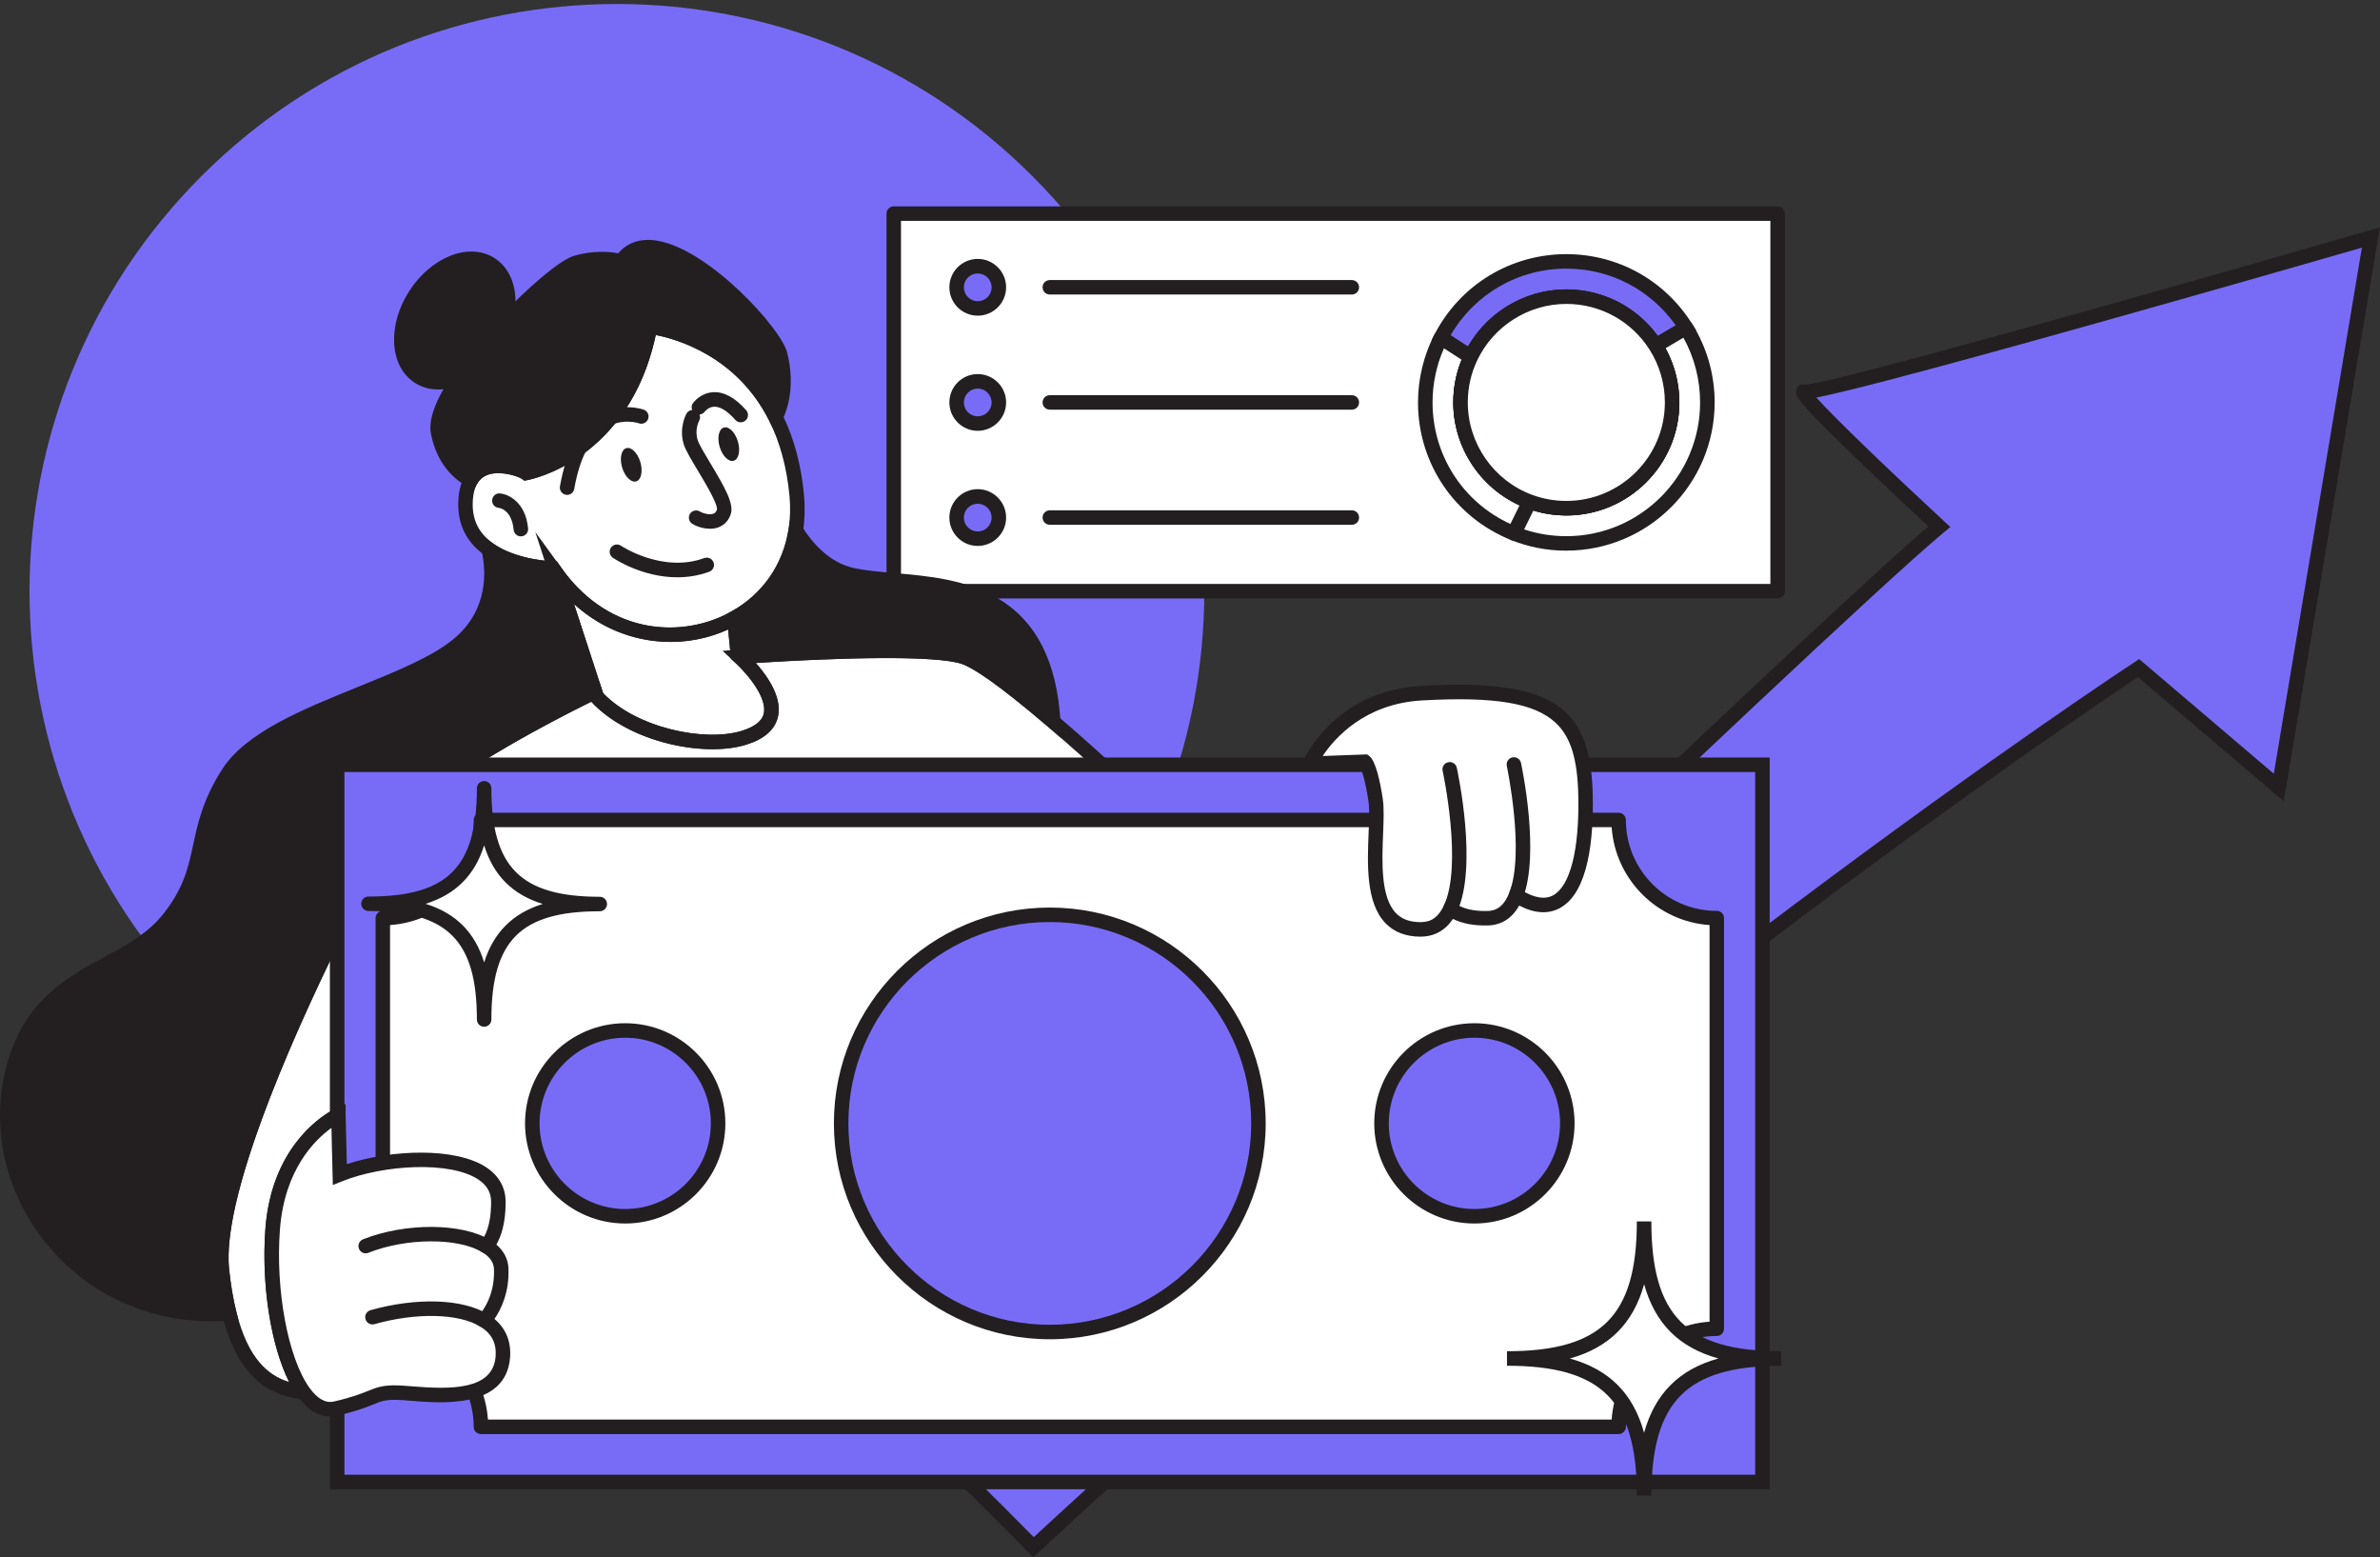 <svg width="587" height="384" viewBox="0 0 587 384" fill="none" xmlns="http://www.w3.org/2000/svg">
<rect x="0" y="0" width="587" height="384" fill="#333333" stroke="none"/>
<g clip-path="url(#clip0_154_2256)">
<path d="M254.595 248.169C311.171 191.622 311.171 99.942 254.595 43.395C198.02 -13.152 106.292 -13.152 49.716 43.395C-6.86 99.942 -6.86 191.622 49.716 248.169C106.292 304.715 198.02 304.715 254.595 248.169Z" fill="#786CF7"/>
<path d="M438.439 52.667H220.436V145.777H438.439V52.667Z" fill="white"/>
<path d="M438.439 147.562H220.436C219.448 147.562 218.649 146.764 218.649 145.777V52.667C218.649 51.68 219.448 50.882 220.436 50.882H438.439C439.426 50.882 440.225 51.68 440.225 52.667V145.777C440.225 146.764 439.426 147.562 438.439 147.562ZM222.222 143.982H436.644V54.452H222.222V143.982Z" fill="#231F20"/>
<path d="M415.827 80.821L408.332 85.235C403.7 77.968 395.567 73.15 386.303 73.15C375.909 73.15 366.932 79.233 362.74 88.034L355.388 83.288C361.169 72.109 372.848 64.456 386.303 64.456C398.754 64.456 409.669 70.996 415.818 80.821H415.827Z" fill="#786CF7"/>
<path d="M363.485 90.636L353.063 83.898L353.809 82.453C360.119 70.243 372.569 62.661 386.312 62.661C399.005 62.661 410.603 69.094 417.344 79.87L418.323 81.422L407.757 87.648L406.833 86.195C402.335 79.143 394.669 74.935 386.312 74.935C376.986 74.935 368.377 80.372 364.365 88.796L363.485 90.636ZM357.767 82.678L362.076 85.459C366.995 76.828 376.304 71.355 386.321 71.355C395.316 71.355 403.628 75.617 408.879 82.839L413.305 80.228C407.111 71.436 397.156 66.232 386.321 66.232C374.463 66.232 363.674 72.495 357.776 82.669L357.767 82.678Z" fill="#231F20"/>
<path d="M377.264 123.688L373.413 131.521C360.595 126.407 351.528 113.873 351.528 99.222C351.528 93.471 352.929 88.052 355.397 83.279L362.749 88.025C361.133 91.416 360.227 95.211 360.227 99.222C360.227 110.446 367.318 120.01 377.273 123.688H377.264Z" fill="white"/>
<path d="M373.413 133.306C373.189 133.306 372.964 133.261 372.749 133.18C358.773 127.6 349.733 114.268 349.733 99.222C349.733 93.39 351.142 87.594 353.8 82.453C354.033 82.005 354.446 81.673 354.931 81.547C355.415 81.422 355.936 81.502 356.358 81.772L363.71 86.518C364.464 87.002 364.742 87.98 364.356 88.787C362.794 92.062 362.004 95.57 362.004 99.213C362.004 109.333 368.386 118.493 377.874 122.001C378.35 122.181 378.727 122.549 378.916 123.015C379.104 123.482 379.086 124.011 378.862 124.469L375.011 132.301C374.706 132.929 374.068 133.297 373.404 133.297L373.413 133.306ZM356.133 85.881C354.284 90.053 353.324 94.628 353.324 99.222C353.324 112.24 360.819 123.841 372.56 129.206L374.822 124.612C364.948 120.135 358.44 110.167 358.44 99.222C358.44 95.57 359.132 92.035 360.496 88.698L356.133 85.881Z" fill="#231F20"/>
<path d="M421.097 99.222C421.097 118.422 405.522 133.988 386.313 133.988C381.752 133.988 377.399 133.109 373.413 131.521L377.264 123.688C380.083 124.729 383.126 125.294 386.313 125.294C400.72 125.294 412.407 113.622 412.407 99.222C412.407 94.072 410.908 89.272 408.341 85.226L415.836 80.812C419.176 86.15 421.105 92.457 421.105 99.222H421.097Z" fill="white"/>
<path d="M386.312 135.773C381.627 135.773 377.067 134.903 372.749 133.18C372.282 132.992 371.923 132.624 371.744 132.158C371.564 131.691 371.591 131.171 371.806 130.731L375.657 122.899C376.061 122.073 377.022 121.696 377.884 122.01C380.585 123.006 383.413 123.509 386.312 123.509C399.714 123.509 410.621 112.617 410.621 99.222C410.621 94.592 409.31 90.088 406.833 86.186C406.572 85.773 406.492 85.28 406.599 84.804C406.716 84.329 407.012 83.925 407.434 83.683L414.93 79.268C415.764 78.775 416.842 79.035 417.353 79.861C420.98 85.647 422.901 92.34 422.901 99.213C422.901 119.373 406.492 135.764 386.321 135.764L386.312 135.773ZM375.9 130.525C379.239 131.637 382.74 132.202 386.312 132.202C404.508 132.202 419.31 117.408 419.31 99.222C419.31 93.606 417.892 88.124 415.199 83.261L410.791 85.863C413.026 89.954 414.202 94.53 414.202 99.222C414.202 114.582 401.698 127.088 386.321 127.088C383.548 127.088 380.819 126.685 378.189 125.886L375.909 130.525H375.9Z" fill="#231F20"/>
<path d="M412.398 99.222C412.398 113.622 400.711 125.294 386.303 125.294C383.126 125.294 380.074 124.72 377.255 123.688C367.309 120.01 360.209 110.446 360.209 99.222C360.209 95.212 361.115 91.416 362.731 88.025C366.923 79.224 375.9 73.141 386.294 73.141C395.558 73.141 403.682 77.959 408.323 85.226C410.899 89.272 412.389 94.072 412.389 99.222H412.398Z" fill="white"/>
<path d="M386.312 127.088C382.991 127.088 379.742 126.505 376.645 125.366C365.747 121.338 358.431 110.831 358.431 99.222C358.431 95.041 359.338 91.013 361.124 87.262C365.729 77.6 375.612 71.364 386.303 71.364C395.881 71.364 404.678 76.191 409.84 84.275C412.685 88.752 414.193 93.919 414.193 99.231C414.193 114.591 401.689 127.097 386.312 127.097V127.088ZM386.312 74.935C376.986 74.935 368.377 80.372 364.365 88.797C362.803 92.071 362.013 95.579 362.013 99.222C362.013 109.342 368.395 118.502 377.883 122.01C380.585 123.006 383.413 123.509 386.312 123.509C399.714 123.509 410.621 112.617 410.621 99.222C410.621 94.592 409.31 90.088 406.833 86.186C402.335 79.143 394.67 74.935 386.321 74.935H386.312Z" fill="#231F20"/>
<path d="M412.398 99.222C412.398 113.622 400.711 125.294 386.303 125.294C383.126 125.294 380.074 124.72 377.255 123.688C367.309 120.01 360.209 110.446 360.209 99.222C360.209 95.212 361.115 91.416 362.731 88.025C366.923 79.224 375.9 73.141 386.294 73.141C395.558 73.141 403.682 77.959 408.323 85.226C410.899 89.272 412.389 94.072 412.389 99.222H412.398Z" fill="white"/>
<path d="M386.312 127.088C382.991 127.088 379.742 126.505 376.645 125.366C365.747 121.338 358.431 110.831 358.431 99.222C358.431 95.041 359.338 91.013 361.124 87.262C365.729 77.6 375.612 71.364 386.303 71.364C395.881 71.364 404.678 76.191 409.84 84.275C412.685 88.752 414.193 93.919 414.193 99.231C414.193 114.591 401.689 127.097 386.312 127.097V127.088ZM386.312 74.935C376.986 74.935 368.377 80.372 364.365 88.797C362.803 92.071 362.013 95.579 362.013 99.222C362.013 109.342 368.395 118.502 377.883 122.01C380.585 123.006 383.413 123.509 386.312 123.509C399.714 123.509 410.621 112.617 410.621 99.222C410.621 94.592 409.31 90.088 406.833 86.186C402.335 79.143 394.67 74.935 386.321 74.935H386.312Z" fill="#231F20"/>
<path d="M246.351 70.835C246.351 73.706 244.017 76.039 241.145 76.039C238.272 76.039 235.938 73.706 235.938 70.835C235.938 67.964 238.272 65.631 241.145 65.631C244.017 65.631 246.351 67.964 246.351 70.835Z" fill="#786CF7"/>
<path d="M241.145 77.833C237.285 77.833 234.152 74.693 234.152 70.835C234.152 66.977 237.294 63.837 241.145 63.837C244.995 63.837 248.146 66.977 248.146 70.835C248.146 74.693 245.004 77.833 241.145 77.833ZM241.145 67.426C239.259 67.426 237.724 68.96 237.724 70.844C237.724 72.728 239.259 74.262 241.145 74.262C243.03 74.262 244.565 72.728 244.565 70.844C244.565 68.96 243.03 67.426 241.145 67.426Z" fill="#231F20"/>
<path d="M246.351 99.222C246.351 102.093 244.017 104.426 241.145 104.426C238.272 104.426 235.938 102.093 235.938 99.222C235.938 96.351 238.272 94.018 241.145 94.018C244.017 94.018 246.351 96.351 246.351 99.222Z" fill="#786CF7"/>
<path d="M241.145 106.22C237.285 106.22 234.152 103.08 234.152 99.222C234.152 95.364 237.294 92.233 241.145 92.233C244.995 92.233 248.146 95.373 248.146 99.222C248.146 103.071 245.004 106.22 241.145 106.22ZM241.145 95.813C239.259 95.813 237.724 97.347 237.724 99.231C237.724 101.115 239.259 102.649 241.145 102.649C243.03 102.649 244.565 101.115 244.565 99.231C244.565 97.347 243.03 95.813 241.145 95.813Z" fill="#231F20"/>
<path d="M246.351 127.609C246.351 130.48 244.017 132.813 241.145 132.813C238.272 132.813 235.938 130.48 235.938 127.609C235.938 124.738 238.272 122.405 241.145 122.405C244.017 122.405 246.351 124.738 246.351 127.609Z" fill="#786CF7"/>
<path d="M241.145 134.607C237.285 134.607 234.152 131.467 234.152 127.609C234.152 123.751 237.294 120.611 241.145 120.611C244.995 120.611 248.146 123.751 248.146 127.609C248.146 131.467 245.004 134.607 241.145 134.607ZM241.145 124.2C239.259 124.2 237.724 125.734 237.724 127.618C237.724 129.502 239.259 131.036 241.145 131.036C243.03 131.036 244.565 129.502 244.565 127.618C244.565 125.734 243.03 124.2 241.145 124.2Z" fill="#231F20"/>
<path d="M333.414 72.62H258.927C257.94 72.62 257.141 71.822 257.141 70.835C257.141 69.848 257.94 69.05 258.927 69.05H333.414C334.401 69.05 335.2 69.848 335.2 70.835C335.2 71.822 334.401 72.62 333.414 72.62Z" fill="#231F20"/>
<path d="M333.414 101.007H258.927C257.94 101.007 257.141 100.209 257.141 99.222C257.141 98.235 257.94 97.436 258.927 97.436H333.414C334.401 97.436 335.2 98.235 335.2 99.222C335.2 100.209 334.401 101.007 333.414 101.007Z" fill="#231F20"/>
<path d="M333.414 129.394H258.927C257.94 129.394 257.141 128.596 257.141 127.609C257.141 126.622 257.94 125.823 258.927 125.823H333.414C334.401 125.823 335.2 126.622 335.2 127.609C335.2 128.596 334.401 129.394 333.414 129.394Z" fill="#231F20"/>
<path d="M28.465 303.7C28.465 303.7 95.923 237.999 123.723 218.548C123.723 218.548 232.877 311.658 252.877 343.185C252.877 343.185 449.157 154.022 478.313 129.861C478.313 129.861 441.025 95.391 445.091 96.566C449.157 97.742 584.756 58.561 584.756 58.561L562.046 194.18L527.468 164.735C527.468 164.735 396.277 250.371 254.915 381.486C254.915 381.486 168.13 293.589 124.738 258.275C124.738 258.275 70.609 297.608 46.822 318.629C46.822 318.629 32.863 314.699 28.456 303.7H28.465Z" fill="#786CF7"/>
<path d="M254.861 383.98L253.64 382.742C252.778 381.872 167.842 295.939 124.675 260.536C116.82 266.278 69.577 300.91 48.006 319.966L47.279 320.612L46.337 320.352C45.735 320.181 31.481 316.054 26.795 304.364L26.346 303.251L27.199 302.417C27.872 301.762 95.079 236.384 122.682 217.085L123.813 216.296L124.863 217.193C129.244 220.934 230.561 307.504 253.164 340.404C271.395 322.846 443.546 157.153 475.592 129.798C472.765 127.169 466.311 121.149 459.973 115.084C455.027 110.347 451.132 106.507 448.367 103.672C443.501 98.666 442.353 97.23 443.214 95.714C443.546 95.131 444.3 94.566 445.396 94.808C451.015 94.772 531.363 72.127 584.244 56.839L586.973 56.049L563.266 197.581L527.306 166.96C514.209 175.635 388.889 259.639 256.108 382.787L254.834 383.962L254.861 383.98ZM124.8 256.023L125.868 256.894C166.047 289.587 244.259 368.199 254.968 379.001C394.346 249.94 525.179 164.098 526.489 163.236L527.611 162.51L560.806 190.771L582.529 61.065C573.786 63.586 545.385 71.75 516.938 79.726C469.524 93.022 453.618 96.952 447.972 98.02C452.577 103.161 466.625 116.618 479.533 128.551L481.032 129.942L479.461 131.243C450.692 155.081 256.09 342.584 254.124 344.477L252.545 346.002L251.369 344.154C232.787 314.861 134.926 230.534 123.615 220.827C97.377 239.632 38.554 296.424 30.601 304.131C34.371 311.9 43.5 315.615 46.408 316.628C70.367 295.634 123.149 257.235 123.687 256.849L124.8 256.041V256.023Z" fill="#231F20"/>
<path d="M123.157 123.437C123.157 123.437 127.834 123.805 128.463 130.453L123.157 123.437Z" fill="white"/>
<path d="M196.262 130.731C194.736 140.582 188.856 148.128 181.11 152.425C167.833 159.809 149.055 157.674 137.251 141.417C136.954 141.004 136.658 140.6 136.38 140.178C136.38 140.178 126.928 139.981 120.536 135.414C117.269 133.082 114.8 129.601 114.8 124.415C114.8 121.786 115.294 119.83 116.12 118.404C119.504 112.446 128.373 115.569 129.755 116.609C129.755 116.609 136.012 115.488 142.969 110.338C145.518 108.454 148.166 106.032 150.634 102.918C154.809 97.652 158.471 90.439 160.311 80.57C160.311 80.57 181.101 82.498 191.298 102.909C193.874 108.059 195.777 114.384 196.495 122.145C196.783 125.169 196.684 128.04 196.262 130.74V130.731Z" fill="white"/>
<path d="M170.868 102.865C170.868 102.865 169.297 105.637 170.347 109.019C171.397 112.411 179.53 123.132 178.525 126.191C177.322 129.843 172.86 128.398 171.685 127.636" fill="white"/>
<path d="M158.175 102.694C158.175 102.694 143.866 97.544 139.872 120.234L158.175 102.694Z" fill="white"/>
<path d="M172.376 100.433C172.376 100.433 176.263 94.96 182.699 102.335L172.376 100.433Z" fill="white"/>
<path d="M153.444 115.264C154.118 117.525 155.67 119.059 156.909 118.691C158.148 118.323 158.606 116.188 157.933 113.927C157.259 111.666 155.706 110.132 154.468 110.5C153.229 110.867 152.771 113.003 153.444 115.264Z" fill="white"/>
<path d="M177.501 110.177C178.174 112.437 179.727 113.972 180.966 113.604C182.205 113.236 182.663 111.101 181.989 108.84C181.316 106.579 179.763 105.045 178.524 105.413C177.286 105.78 176.828 107.916 177.501 110.177Z" fill="white"/>
<path d="M183.453 181.916C173.498 184.966 155.751 181.126 147.143 171.795L146.748 170.575L137.251 141.417C149.055 157.674 167.834 159.809 181.11 152.425L182.008 161.559C182.008 161.559 182.16 161.693 182.438 161.944C185.033 164.367 198.102 177.421 183.462 181.916H183.453Z" fill="white"/>
<path d="M191.289 102.9C181.092 82.49 160.302 80.561 160.302 80.561C154.423 112.195 129.746 116.609 129.746 116.609C128.364 115.569 119.495 112.447 116.111 118.404C113.337 116.861 109.423 113.532 108.05 106.705C107.386 103.385 109.648 98.415 113.31 93.04C116.398 88.492 120.482 83.674 124.63 79.313C131.82 71.759 139.225 65.613 142.035 64.797C148.381 62.949 153.175 64.456 153.175 64.456C162.385 50.828 190.661 80.668 192.366 87.289C194.314 94.844 192.546 100.281 191.28 102.9H191.289Z" fill="#231F20"/>
<path d="M124.639 79.304C120.492 83.665 116.407 88.483 113.319 93.022C109.792 94.619 106.147 94.7 103.32 92.897C97.925 89.451 97.512 80.453 102.404 72.791C107.296 65.12 115.644 61.702 121.039 65.147C125.079 67.722 126.317 73.401 124.639 79.304Z" fill="#231F20"/>
<path d="M152.152 136.052C152.152 136.052 162.986 143.417 174.297 139.29L152.152 136.052Z" fill="white"/>
<path d="M146.748 170.575C142.053 172.836 120.698 183.333 106.946 193.803C102.18 197.428 98.329 201.044 96.39 204.319C93.975 208.41 89.146 217.229 83.616 228.3C70.277 255.001 52.782 294.809 54.73 313.129C55.17 317.247 55.789 320.8 56.561 323.869C18.384 326.605 -6.445 290.906 4.318 260.097C11.786 238.717 31.579 239.327 41.759 226.362C51.929 213.398 46.768 205.44 56.355 190.565C65.933 175.68 100.429 169.795 113.391 158.589C122.305 150.891 121.757 140.905 120.537 135.415C126.937 139.981 136.38 140.179 136.38 140.179C136.667 140.6 136.955 141.013 137.251 141.417L146.748 170.575Z" fill="#231F20"/>
<path d="M259.771 177.932C251.225 170.62 242.374 163.667 237.985 162.07C229.116 158.858 191.038 161.334 182.429 161.944C182.16 161.693 181.998 161.558 181.998 161.558L181.101 152.425C188.848 148.128 194.727 140.582 196.253 130.731C198.668 134.634 203.309 140.349 210.364 141.847C225.867 145.14 257.356 139.174 259.762 177.941L259.771 177.932Z" fill="#231F20"/>
<path d="M83.616 228.3V281.494C83.535 278.273 83.463 275.25 83.463 274.972C83.463 274.972 68.894 281.656 67.252 302.964C66.094 318.028 69.236 335.442 74.891 343.266C68.042 342.431 60.421 339.309 56.552 323.869C55.78 320.8 55.16 317.247 54.721 313.129C52.773 294.809 70.268 254.991 83.607 228.3H83.616Z" fill="white"/>
<path d="M277.499 193.794H106.946C120.707 183.324 142.062 172.836 146.748 170.566L147.143 171.786C155.751 181.117 173.489 184.957 183.453 181.907C198.093 177.412 185.024 164.358 182.429 161.935C191.038 161.325 229.107 158.849 237.985 162.061C242.374 163.649 251.216 170.602 259.771 177.923C266.719 183.863 273.478 190.044 277.508 193.785L277.499 193.794Z" fill="white"/>
<path d="M128.463 132.247C127.547 132.247 126.775 131.556 126.685 130.623C126.2 125.527 123.059 125.222 123.023 125.222C122.035 125.142 121.299 124.289 121.38 123.302C121.461 122.315 122.314 121.571 123.301 121.661C125.437 121.831 129.638 123.841 130.249 130.291C130.339 131.278 129.621 132.149 128.633 132.238C128.579 132.238 128.516 132.238 128.463 132.238V132.247Z" fill="#231F20"/>
<path d="M165.383 158.275C163.004 158.275 160.626 158.032 158.265 157.539C149.378 155.673 141.613 150.46 135.805 142.475L135.464 142C135.464 142 135.428 141.946 135.411 141.928C132.762 141.749 125.123 140.896 119.495 136.877L118.75 136.338V136.303C114.944 133.288 113.014 129.296 113.014 124.415C113.014 121.625 113.535 119.301 114.567 117.516C115.824 115.308 117.861 113.855 120.465 113.317C124.145 112.554 128.166 113.774 130.043 114.716C131.703 114.295 136.613 112.823 141.91 108.903C144.62 106.902 147.089 104.515 149.243 101.806C153.839 96.01 156.981 88.752 158.561 80.237L158.857 78.632L160.482 78.784C161.371 78.865 182.385 81.054 192.905 102.111L193.094 102.497C195.867 108.158 197.609 114.707 198.291 121.975C198.578 125.07 198.497 128.111 198.049 131.009C196.532 140.798 190.679 149.177 181.999 153.995C176.909 156.821 171.191 158.284 165.401 158.284L165.383 158.275ZM139.046 140.833C150.985 156.821 168.713 157.27 180.248 150.864C188.076 146.522 193.138 139.272 194.503 130.453C194.907 127.842 194.979 125.106 194.718 122.298C194.072 115.308 192.375 109.055 189.7 103.708L189.512 103.331C181.451 87.612 166.595 83.53 161.73 82.597C159.943 90.959 156.694 98.163 152.035 104.031C149.683 106.992 146.99 109.593 144.028 111.783C136.811 117.121 130.339 118.323 130.07 118.377L129.298 118.511L128.678 118.045C128.059 117.596 124.262 116.161 121.129 116.834C119.549 117.175 118.418 117.982 117.673 119.292C116.955 120.548 116.587 122.271 116.587 124.424C116.587 128.443 118.221 131.565 121.578 133.961L121.91 134.203C127.763 138.169 136.335 138.402 136.425 138.402L137.349 138.42L137.87 139.192C138.148 139.604 138.418 139.981 138.696 140.358L139.046 140.842V140.833Z" fill="#231F20"/>
<path d="M175.086 130.363C173.309 130.363 171.595 129.708 170.715 129.143C169.889 128.605 169.656 127.501 170.194 126.667C170.733 125.841 171.846 125.608 172.672 126.147C173.13 126.443 174.826 127.062 175.93 126.667C176.226 126.559 176.595 126.353 176.828 125.644C177.07 124.28 173.821 118.879 172.079 115.972C170.482 113.317 169.099 111.02 168.641 109.558C167.376 105.475 169.234 102.129 169.315 101.985C169.799 101.124 170.894 100.828 171.756 101.312C172.609 101.797 172.914 102.882 172.438 103.744C172.376 103.86 171.271 105.951 172.07 108.499C172.394 109.549 173.794 111.881 175.149 114.133C178.866 120.306 181.065 124.236 180.23 126.766C179.7 128.381 178.623 129.52 177.115 130.049C176.46 130.283 175.769 130.372 175.086 130.372V130.363Z" fill="#231F20"/>
<path d="M139.872 122.02C139.773 122.02 139.665 122.011 139.558 121.993C138.588 121.822 137.933 120.898 138.103 119.92C139.665 111.047 142.969 105.09 147.906 102.219C153.292 99.096 158.552 100.927 158.776 101.007C159.71 101.339 160.186 102.362 159.853 103.295C159.521 104.219 158.498 104.704 157.573 104.372C157.394 104.309 153.57 103.035 149.656 105.341C145.698 107.665 142.996 112.779 141.631 120.539C141.479 121.409 140.725 122.02 139.872 122.02Z" fill="#231F20"/>
<path d="M182.69 104.13C182.187 104.13 181.693 103.923 181.343 103.519C179.44 101.339 177.636 100.227 176.137 100.281C174.701 100.334 173.857 101.447 173.821 101.492C173.238 102.272 172.115 102.452 171.326 101.869C170.536 101.294 170.347 100.2 170.913 99.401C171.101 99.141 172.807 96.862 175.921 96.701C178.605 96.566 181.343 98.065 184.045 101.16C184.692 101.905 184.62 103.035 183.875 103.681C183.534 103.977 183.121 104.121 182.699 104.121L182.69 104.13Z" fill="#231F20"/>
<path d="M153.444 115.264C154.118 117.525 155.67 119.059 156.909 118.691C158.148 118.323 158.606 116.188 157.933 113.927C157.259 111.666 155.706 110.132 154.468 110.5C153.229 110.867 152.771 113.003 153.444 115.264Z" fill="#231F20"/>
<path d="M177.501 110.177C178.174 112.437 179.727 113.972 180.966 113.604C182.205 113.236 182.663 111.101 181.989 108.84C181.316 106.579 179.763 105.045 178.524 105.413C177.286 105.78 176.828 107.916 177.501 110.177Z" fill="#231F20"/>
<path d="M175.706 184.724C165.518 184.724 152.906 180.668 145.832 173.006L145.563 172.719L132.035 131.198L138.696 140.367C150.635 156.803 168.597 157.333 180.239 150.864L182.627 149.536L183.722 160.697C186.729 163.523 193.3 170.539 191.873 176.739C191.137 179.924 188.48 182.247 183.982 183.629C181.586 184.365 178.749 184.724 175.706 184.724ZM148.723 170.862C156.999 179.52 173.803 183.001 182.923 180.202C186.11 179.224 187.95 177.788 188.381 175.931C189.216 172.307 185.042 166.834 181.209 163.254C180.966 163.03 180.814 162.904 180.814 162.895L180.293 162.429L179.584 155.197C172.968 158.221 165.491 159.055 158.265 157.53C152.062 156.229 146.407 153.295 141.586 148.935L148.732 170.862H148.723Z" fill="#231F20"/>
<path d="M116.793 120.826L115.24 119.965C111.973 118.144 107.781 114.429 106.3 107.054C105.582 103.475 107.395 98.558 111.838 92.035L111.955 91.874C115.617 86.518 120.168 81.422 123.355 78.084C129.513 71.624 137.825 64.169 141.55 63.083C146.452 61.648 150.518 62.078 152.475 62.455C154.809 59.728 158.139 58.66 162.196 59.36C174.988 61.567 192.6 80.937 194.117 86.859C196.208 94.996 194.26 100.9 192.914 103.69L191.334 106.974L189.709 103.717C181.693 87.684 166.64 83.548 161.739 82.606C158.354 98.441 150.231 107.261 143.893 111.899C136.739 117.139 130.348 118.332 130.078 118.377L129.307 118.511L128.687 118.045C128.068 117.596 124.271 116.161 121.138 116.834C119.558 117.175 118.427 117.982 117.682 119.292L116.802 120.835L116.793 120.826ZM114.693 94.198C109.792 101.447 109.531 104.919 109.81 106.346C110.824 111.388 113.337 114.313 115.653 115.99C116.874 114.627 118.508 113.711 120.456 113.308C124.136 112.545 128.158 113.765 130.034 114.707C131.703 114.286 136.604 112.814 141.91 108.894C150.608 102.461 156.209 92.816 158.552 80.228L158.848 78.623L160.473 78.775C161.308 78.856 179.961 80.794 190.93 98.558C191.559 95.884 191.81 92.224 190.652 87.729C189.557 83.458 172.959 64.833 161.586 62.868C158.426 62.321 156.236 63.146 154.674 65.443L153.929 66.546L152.654 66.143C152.654 66.143 148.247 64.833 142.556 66.493C140.392 67.121 133.427 72.674 125.94 80.525C121.461 85.226 117.61 89.891 114.8 94.018L114.693 94.18V94.198Z" fill="#231F20"/>
<path d="M108.095 96.028C106.004 96.028 104.038 95.49 102.35 94.413C99.235 92.421 97.413 88.913 97.207 84.517C97.018 80.354 98.329 75.85 100.887 71.84C103.454 67.82 106.991 64.743 110.842 63.155C114.917 61.486 118.876 61.657 121.991 63.648C126.587 66.582 128.301 72.925 126.353 79.807L126.237 80.228L125.931 80.551C121.452 85.253 117.601 89.918 114.792 94.045L114.684 94.198L114.325 94.539L114.038 94.673C112.027 95.579 110.007 96.037 108.086 96.037L108.095 96.028ZM116.255 65.595C114.98 65.595 113.616 65.882 112.206 66.457C109.029 67.757 106.075 70.35 103.903 73.751C101.731 77.151 100.627 80.91 100.779 84.347C100.923 87.549 102.162 90.053 104.271 91.389C106.39 92.744 109.163 92.807 112.126 91.596C115.635 86.509 119.917 81.691 123.023 78.398C124.36 73.239 123.22 68.664 120.07 66.654C118.966 65.945 117.664 65.595 116.246 65.595H116.255Z" fill="#231F20"/>
<path d="M167.026 142.341C158.363 142.341 151.514 137.774 151.155 137.523C150.338 136.966 150.123 135.854 150.68 135.037C151.236 134.221 152.349 134.006 153.166 134.562C153.292 134.652 163.426 141.354 173.695 137.603C174.629 137.262 175.652 137.747 175.993 138.671C176.334 139.595 175.85 140.627 174.925 140.968C172.214 141.955 169.548 142.341 167.035 142.341H167.026Z" fill="#231F20"/>
<path d="M52.45 325.806C35.628 325.806 20.511 318.512 10.485 305.422C0.206 292 -2.729 274.837 2.63 259.513C7.37 245.948 17.082 240.672 25.655 236.016C31.256 232.974 36.552 230.103 40.349 225.259C45.367 218.862 46.426 213.927 47.656 208.212C48.778 202.972 50.053 197.042 54.846 189.604C60.672 180.552 74.657 174.891 88.176 169.409C97.835 165.497 106.955 161.801 112.224 157.252C120.491 150.11 119.89 140.753 118.795 135.818L117.781 131.26L121.578 133.97C127.43 138.151 136.335 138.402 136.425 138.402L137.349 138.42L137.87 139.192C138.148 139.604 138.418 139.981 138.696 140.358L139.046 140.833V141.147L148.938 171.517L147.529 172.199C143.328 174.227 121.685 184.849 108.032 195.239C102.996 199.07 99.594 202.434 97.933 205.242C95.591 209.208 90.851 217.848 85.223 229.116C75.896 247.778 54.425 293.31 56.516 312.959C56.929 316.87 57.53 320.396 58.302 323.447L58.823 325.51L56.696 325.663C55.277 325.761 53.859 325.815 52.468 325.815L52.45 325.806ZM122.87 138.842C123.418 144.826 122.368 153.197 114.549 159.952C108.831 164.887 99.451 168.691 89.514 172.719C76.507 177.986 63.06 183.441 57.853 191.533C53.41 198.424 52.261 203.78 51.148 208.957C49.882 214.851 48.688 220.423 43.159 227.466C38.904 232.894 33.033 236.079 27.36 239.156C18.967 243.714 10.287 248.424 6.005 260.688C1.05 274.873 3.788 290.789 13.321 303.251C23.025 315.919 37.881 322.765 54.326 322.2C53.751 319.508 53.284 316.538 52.943 313.326C50.834 293.481 70.25 251.044 82.009 227.511C87.682 216.161 92.467 207.432 94.846 203.412C96.749 200.209 100.447 196.504 105.851 192.386C118.508 182.75 137.233 173.231 144.557 169.66L135.626 142.251C135.554 142.143 135.473 142.045 135.401 141.937C133.256 141.793 127.843 141.21 122.87 138.851V138.842Z" fill="#231F20"/>
<path d="M261.818 182.041L258.604 179.296C245.462 168.054 239.807 164.636 237.375 163.756C230.696 161.334 203.668 162.231 182.555 163.73L181.792 163.783L181.227 163.263C180.966 163.03 180.823 162.895 180.814 162.895L180.293 162.429L179.216 151.429L180.239 150.855C188.067 146.513 193.12 139.263 194.494 130.453L195.239 125.68L197.788 129.789C200.248 133.764 204.494 138.77 210.75 140.098C213.497 140.681 216.863 140.968 220.427 141.282C228.82 142.009 238.326 142.825 246.288 147.634C255.651 153.286 260.651 163.164 261.557 177.833L261.818 182.05V182.041ZM218.443 158.669C227.24 158.669 235.032 159.1 238.595 160.392C242.123 161.675 248.496 166.152 257.572 173.733C254.134 147.778 235.355 146.154 220.113 144.844C216.432 144.53 212.958 144.225 210.005 143.597C204.305 142.386 200.077 138.752 197.133 135.073C194.907 142.726 189.925 149.231 183.004 153.403L183.659 160.078C190.921 159.576 205.741 158.678 218.443 158.678V158.669Z" fill="#231F20"/>
<path d="M78.733 345.536L74.675 345.042C67.629 344.19 59.011 341.059 54.819 324.299C54.011 321.096 53.383 317.4 52.943 313.318C50.834 293.472 70.25 251.035 82.009 227.502L85.402 220.719V281.494L81.821 281.539C81.794 280.409 81.767 279.189 81.74 278.103C77.736 280.965 70.178 288.268 69.038 303.099C67.889 318.046 71.031 334.859 76.345 342.216L78.742 345.527L78.733 345.536ZM81.821 235.998C71.534 257.27 54.64 295.419 56.498 312.95C56.911 316.861 57.512 320.387 58.284 323.438C61.193 335.083 66.193 339.165 71.291 340.727C66.794 331.728 64.397 316.718 65.466 302.829C66.947 283.567 78.463 275.708 81.821 273.814V235.998Z" fill="#231F20"/>
<path d="M282.059 195.589H101.641L105.86 192.377C119.441 182.041 139.997 171.849 145.976 168.969L147.816 168.081L148.723 170.871C156.999 179.529 173.803 183.01 182.923 180.211C186.11 179.233 187.95 177.797 188.381 175.94C189.216 172.316 185.041 166.843 181.209 163.263L178.21 160.464L182.304 160.177C193.219 159.405 229.538 157.126 238.595 160.41C242.536 161.845 250.058 167.291 260.929 176.595C267.76 182.445 274.376 188.474 278.72 192.502L282.059 195.597V195.589ZM112.475 192.009H272.921C268.891 188.312 263.81 183.746 258.604 179.296C245.462 168.054 239.807 164.636 237.374 163.756C231.1 161.486 206.836 162.141 186.406 163.469C189.467 166.923 192.95 172.064 191.864 176.739C191.128 179.924 188.47 182.247 183.973 183.629C173.543 186.823 155.006 182.965 145.823 173.015C139.944 175.904 124.495 183.746 112.467 192.018L112.475 192.009Z" fill="#231F20"/>
<path d="M434.687 188.564H83.149V365.408H434.687V188.564Z" fill="#786CF7"/>
<path d="M436.473 367.194H81.363V186.778H436.473V367.194ZM84.936 363.614H432.892V190.349H84.945V363.614H84.936Z" fill="#231F20"/>
<path d="M399.221 351.798H118.616C118.616 338.439 107.781 327.61 94.415 327.61V226.362C107.781 226.362 118.616 215.533 118.616 202.174H399.221C399.221 215.533 410.056 226.362 423.422 226.362V327.61C410.056 327.61 399.221 338.439 399.221 351.798Z" fill="white"/>
<path d="M399.221 353.592H118.616C117.628 353.592 116.829 352.794 116.829 351.807C116.829 339.453 106.776 329.404 94.415 329.404C93.428 329.404 92.629 328.606 92.629 327.619V226.371C92.629 225.384 93.428 224.586 94.415 224.586C106.776 224.586 116.829 214.537 116.829 202.183C116.829 201.196 117.628 200.398 118.616 200.398H399.221C400.208 200.398 401.007 201.196 401.007 202.183C401.007 214.537 411.061 224.586 423.421 224.586C424.409 224.586 425.208 225.384 425.208 226.371V327.619C425.208 328.606 424.409 329.404 423.421 329.404C411.061 329.404 401.007 339.453 401.007 351.807C401.007 352.794 400.208 353.592 399.221 353.592ZM120.348 350.013H397.497C398.377 337.111 408.727 326.766 421.644 325.878V228.085C408.736 227.206 398.386 216.861 397.497 203.95H120.348C119.468 216.852 109.118 227.197 96.201 228.085V325.878C109.109 326.757 119.459 337.102 120.348 350.013Z" fill="#231F20"/>
<path d="M295.303 313.351C315.4 293.264 315.4 260.697 295.303 240.61C275.206 220.523 242.622 220.523 222.525 240.61C202.427 260.697 202.427 293.264 222.525 313.351C242.622 333.438 275.206 333.438 295.303 313.351Z" fill="#786CF7"/>
<path d="M258.918 330.212C229.556 330.212 205.67 306.337 205.67 276.99C205.67 247.643 229.556 223.769 258.918 223.769C288.28 223.769 312.167 247.643 312.167 276.99C312.167 306.337 288.28 330.212 258.918 330.212ZM258.918 227.34C231.531 227.34 209.242 249.608 209.242 276.99C209.242 304.373 231.522 326.641 258.918 326.641C286.314 326.641 308.594 304.373 308.594 276.99C308.594 249.608 286.314 227.34 258.918 227.34Z" fill="#231F20"/>
<path d="M379.839 293.173C388.785 284.231 388.785 269.734 379.839 260.793C370.893 251.851 356.388 251.851 347.442 260.793C338.496 269.734 338.496 284.231 347.442 293.173C356.388 302.114 370.893 302.114 379.839 293.173Z" fill="#786CF7"/>
<path d="M363.647 301.672C350.03 301.672 338.944 290.601 338.944 276.982C338.944 263.362 350.021 252.291 363.647 252.291C377.273 252.291 388.35 263.362 388.35 276.982C388.35 290.601 377.273 301.672 363.647 301.672ZM363.647 255.871C352.004 255.871 342.525 265.345 342.525 276.982C342.525 288.618 352.004 298.092 363.647 298.092C375.289 298.092 384.769 288.618 384.769 276.982C384.769 265.345 375.289 255.871 363.647 255.871Z" fill="#231F20"/>
<path d="M170.391 293.172C179.338 284.23 179.338 269.733 170.391 260.792C161.445 251.85 146.941 251.85 137.995 260.792C129.048 269.733 129.048 284.23 137.995 293.172C146.941 302.114 161.445 302.114 170.391 293.172Z" fill="#786CF7"/>
<path d="M154.198 301.672C140.581 301.672 129.495 290.601 129.495 276.981C129.495 263.362 140.572 252.291 154.198 252.291C167.825 252.291 178.902 263.362 178.902 276.981C178.902 290.601 167.825 301.672 154.198 301.672ZM154.198 255.871C142.556 255.871 133.077 265.345 133.077 276.981C133.077 288.618 142.556 298.092 154.198 298.092C165.841 298.092 175.32 288.618 175.32 276.981C175.32 265.345 165.841 255.871 154.198 255.871Z" fill="#231F20"/>
<path d="M90.196 307.235C100.061 303.296 113.508 303.314 119.917 307.262L90.196 307.235Z" fill="white"/>
<path d="M124.001 334.644C122.969 347.016 104.693 343.625 98.355 343.382C92.018 343.131 93.05 344.952 82.736 347.312C79.801 347.985 77.144 346.379 74.9 343.266C69.245 335.433 66.103 318.019 67.261 302.964C68.903 281.665 83.472 274.972 83.472 274.972C83.472 275.25 83.544 278.273 83.625 281.494C83.715 285.379 83.822 289.56 83.822 289.56C97.09 284.258 122.942 283.567 122.933 296.334C122.933 302.794 121.174 305.889 119.935 307.262C122.143 308.616 123.517 310.447 123.624 312.734C123.92 319.634 120.842 323.949 119.414 325.564C122.547 327.493 124.36 330.463 124.019 334.635L124.001 334.644Z" fill="white"/>
<path d="M91.874 324.766C101.937 321.93 113.239 321.76 119.405 325.564L91.874 324.766Z" fill="white"/>
<path d="M373.377 188.492C373.377 188.492 378.045 210.195 373.916 220.764L373.377 188.492Z" fill="white"/>
<path d="M373.916 220.764C372.614 224.083 370.451 226.308 366.995 226.398C362.614 226.524 359.679 225.528 357.722 224.083C356.259 227.161 353.943 229.152 350.388 229.152C334.572 229.152 340.559 205.682 339.285 197.23C338.01 188.779 336.628 187.801 336.628 187.801L323.073 188.295C323.073 188.295 330.281 172.073 350.577 170.907C383.305 169.041 390.675 176.111 391.061 196.351C391.456 216.448 386.115 228.497 373.907 220.764H373.916Z" fill="white"/>
<path d="M357.561 189.676C357.561 189.676 362.767 213.434 357.714 224.092L357.561 189.676Z" fill="white"/>
<path d="M119.917 309.047C119.594 309.047 119.271 308.957 118.983 308.778C113.041 305.126 100.169 305.171 90.86 308.894C89.945 309.262 88.903 308.814 88.535 307.898C88.167 306.983 88.616 305.943 89.532 305.575C99.917 301.43 113.975 301.501 120.86 305.736C121.703 306.257 121.964 307.351 121.443 308.195C121.102 308.742 120.518 309.047 119.917 309.047Z" fill="#231F20"/>
<path d="M81.417 349.25C79.128 349.25 76.255 348.2 73.446 344.315C67.602 336.223 64.245 318.772 65.475 302.829C67.171 280.732 82.09 273.644 82.718 273.348L85.25 272.181V274.972C85.25 275.223 85.313 278.103 85.402 281.449C85.447 283.432 85.501 285.487 85.537 287.03C96.56 283.396 112.538 282.813 120.052 287.9C123.104 289.964 124.71 292.879 124.71 296.334C124.71 301.537 123.624 304.821 122.421 306.867C124.28 308.464 125.303 310.437 125.402 312.662C125.662 318.602 123.588 322.828 121.955 325.205C124.8 327.592 126.12 330.875 125.797 334.787C124.746 347.321 108.876 346.011 101.255 345.374C100.097 345.275 99.091 345.194 98.302 345.168C95.16 345.051 94.199 345.428 92.081 346.28C90.303 346.998 87.862 347.976 83.14 349.052C82.62 349.169 82.045 349.25 81.426 349.25H81.417ZM81.749 278.103C77.745 280.965 70.187 288.268 69.047 303.098C67.898 318.046 71.04 334.859 76.354 342.216C78.293 344.898 80.313 346.029 82.341 345.562C86.785 344.548 89.074 343.624 90.743 342.96C93.023 342.045 94.531 341.444 98.436 341.597C99.307 341.633 100.348 341.713 101.551 341.812C111.192 342.611 121.542 342.772 122.233 334.491C122.502 331.234 121.272 328.821 118.472 327.089L116.667 325.977L118.068 324.389C119.289 323.007 122.107 319.104 121.829 312.815C121.757 311.254 120.806 309.899 118.992 308.787L117.152 307.665L118.597 306.068C119.54 305.018 121.129 302.363 121.129 296.334C121.129 294.064 120.123 292.269 118.041 290.87C111.102 286.169 94.594 287.182 84.478 291.229L82.09 292.18L82.027 289.605C82.027 289.605 81.919 285.424 81.83 281.539C81.803 280.409 81.776 279.188 81.749 278.112V278.103Z" fill="#231F20"/>
<path d="M119.396 327.359C119.073 327.359 118.75 327.269 118.454 327.089C113.158 323.824 102.673 323.581 92.35 326.488C91.398 326.757 90.411 326.201 90.142 325.25C89.873 324.299 90.429 323.312 91.381 323.043C102.781 319.831 114.145 320.226 120.339 324.048C121.183 324.568 121.443 325.672 120.922 326.506C120.581 327.054 119.998 327.359 119.396 327.359Z" fill="#231F20"/>
<path d="M373.916 222.558C373.7 222.558 373.476 222.522 373.27 222.432C372.345 222.074 371.896 221.033 372.255 220.118C376.142 210.168 371.681 189.084 371.636 188.869C371.429 187.9 372.04 186.949 373.009 186.742C373.97 186.536 374.93 187.146 375.137 188.115C375.334 189.021 379.867 210.473 375.594 221.41C375.316 222.118 374.643 222.549 373.925 222.549L373.916 222.558Z" fill="#231F20"/>
<path d="M350.38 230.947C346.753 230.947 343.836 229.825 341.699 227.609C336.861 222.576 337.238 213.048 337.552 205.395C337.678 202.3 337.795 199.384 337.507 197.5C336.78 192.709 336.053 190.537 335.649 189.631L320.263 190.188L321.421 187.568C321.736 186.868 329.312 170.333 350.46 169.122C369.383 168.045 380.029 169.965 386.052 175.537C390.603 179.753 392.632 185.962 392.838 196.306C393.045 206.696 391.824 219.902 384.858 223.823C381.959 225.456 378.548 225.268 374.688 223.276C372.516 227.17 369.401 228.121 367.022 228.183C363.593 228.273 360.685 227.735 358.351 226.569C356.439 229.44 353.71 230.938 350.371 230.938L350.38 230.947ZM337.166 185.998L337.66 186.348C339.312 187.523 340.416 192.771 341.044 196.97C341.376 199.186 341.259 202.129 341.125 205.538C340.847 212.51 340.496 221.194 344.285 225.133C345.73 226.64 347.723 227.367 350.38 227.367C353.037 227.367 354.778 226.084 356.098 223.321L357.031 221.365L358.773 222.648C360.685 224.047 363.431 224.72 366.941 224.613C368.476 224.568 370.702 224.056 372.246 220.109L373.036 218.09L374.867 219.256C378.252 221.401 381.025 221.894 383.117 220.719C387.282 218.377 389.526 209.504 389.275 196.396C389.095 187.119 387.408 181.673 383.638 178.174C378.395 173.32 368.539 171.688 350.676 172.701C336.61 173.509 329.168 181.987 326.224 186.401L337.157 186.007L337.166 185.998Z" fill="#231F20"/>
<path d="M357.713 225.878C357.453 225.878 357.193 225.824 356.95 225.707C356.062 225.286 355.676 224.218 356.098 223.33C360.828 213.353 355.864 190.295 355.81 190.062C355.595 189.093 356.214 188.142 357.175 187.936C358.144 187.729 359.096 188.339 359.302 189.299C359.518 190.295 364.58 213.784 359.329 224.864C359.024 225.51 358.378 225.887 357.713 225.887V225.878Z" fill="#231F20"/>
<path d="M405.514 368.754C405.514 344.486 395.972 334.957 371.691 334.948C395.972 334.948 405.514 325.42 405.514 301.151C405.514 325.42 415.056 334.948 439.338 334.957C415.056 334.957 405.514 344.486 405.514 368.754Z" fill="white"/>
<path d="M403.718 368.754C403.718 345.419 395.037 336.743 371.681 336.743V333.163H371.69C383.601 333.163 391.465 330.848 396.429 325.887C401.393 320.925 403.709 313.066 403.709 301.151H407.29C407.29 324.487 415.971 333.163 439.328 333.163V336.743H439.319C427.407 336.743 419.543 339.058 414.579 344.019C409.615 348.98 407.299 356.84 407.299 368.754H403.718ZM387.183 334.957C396.914 337.667 402.784 343.543 405.495 353.26C406.86 348.361 409.023 344.503 412.039 341.489C415.055 338.474 418.924 336.312 423.816 334.948C414.086 332.239 408.215 326.362 405.504 316.646C404.14 321.544 401.976 325.402 398.96 328.417C395.944 331.431 392.075 333.594 387.183 334.957Z" fill="#231F20"/>
<path d="M119.405 251.376C119.405 230.911 111.354 222.854 90.878 222.836C111.363 222.854 119.405 214.824 119.405 194.359C119.405 214.824 127.457 222.881 147.933 222.899C127.448 222.881 119.405 230.911 119.405 251.376Z" fill="white"/>
<path d="M119.405 253.161C118.418 253.161 117.619 252.363 117.619 251.376C117.619 231.898 110.366 224.649 90.878 224.622C89.891 224.622 89.092 223.823 89.092 222.836C89.092 221.849 89.891 221.051 90.878 221.051C90.914 221.051 90.932 221.051 90.959 221.051C100.896 221.051 107.44 219.131 111.56 215.013C115.689 210.886 117.619 204.318 117.619 194.36C117.619 193.373 118.418 192.574 119.405 192.574C120.393 192.574 121.192 193.373 121.192 194.36C121.192 213.838 128.445 221.087 147.933 221.114C148.92 221.114 149.719 221.912 149.719 222.899C149.719 223.886 148.92 224.685 147.933 224.685C147.906 224.685 147.879 224.685 147.852 224.685C137.924 224.685 131.371 226.605 127.251 230.723C123.122 234.85 121.192 241.417 121.192 251.376C121.192 252.363 120.393 253.161 119.405 253.161ZM104.962 222.845C112.431 225.169 117.089 229.834 119.414 237.299C120.581 233.558 122.341 230.57 124.728 228.184C127.116 225.797 130.114 224.048 133.858 222.881C126.389 220.557 121.73 215.892 119.405 208.428C118.238 212.169 116.479 215.156 114.091 217.543C111.704 219.929 108.705 221.679 104.962 222.845Z" fill="#231F20"/>
</g>
<defs>
<clipPath id="clip0_154_2256">
<rect width="587" height="383" fill="white" transform="translate(0 0.98)"/>
</clipPath>
</defs>
</svg>
